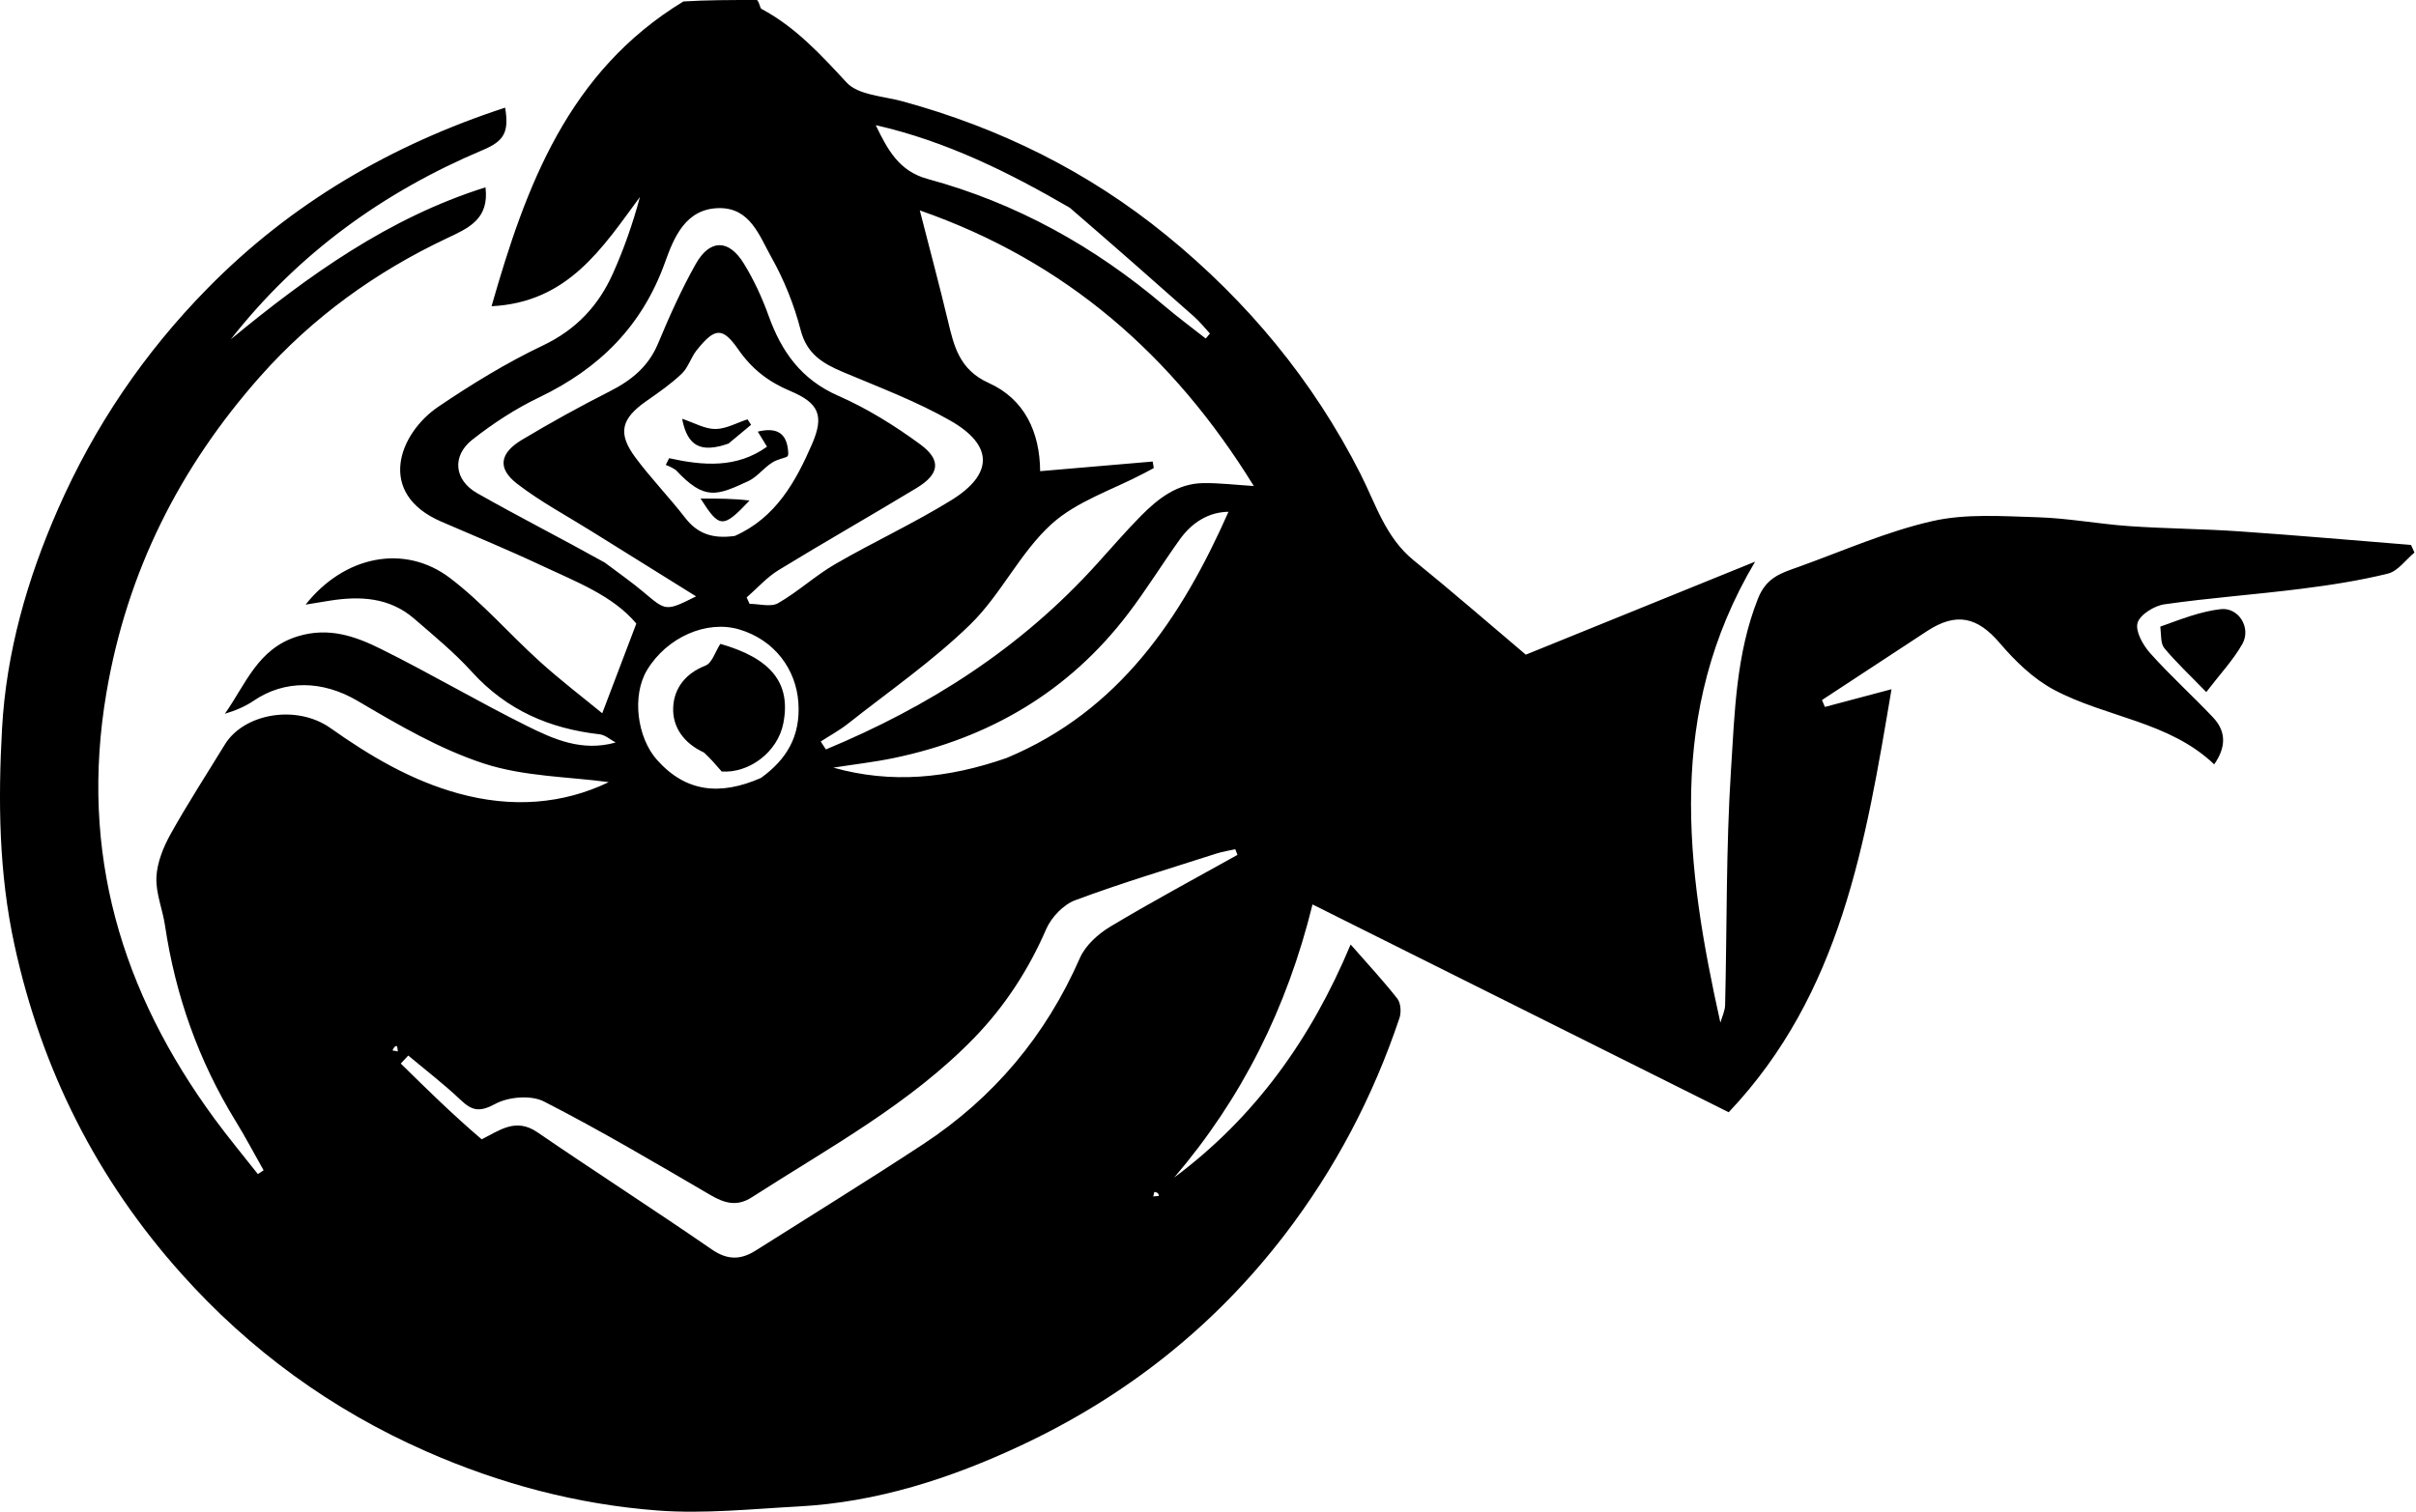 <svg width="810" height="507" viewBox="0 0 810 507" fill="none" xmlns="http://www.w3.org/2000/svg">
<head xmlns=""/><head xmlns=""/><head xmlns=""/><path d="M253.794 0C254.788 1.027 254.7 2.664 255.312 2.992C266.716 9.096 275.157 18.292 283.843 27.681C287.768 31.924 296.119 32.213 302.55 33.972C335.127 42.879 364.742 57.464 391.013 78.882C418.246 101.085 440.209 127.572 456.081 158.847C461.287 169.105 464.494 180.244 473.984 187.932C486.555 198.115 498.762 208.746 511.552 219.546C536.214 209.54 561.547 199.261 588.427 188.354C558.452 238.848 565.14 290.603 576.785 342.944C577.335 340.984 578.322 339.034 578.37 337.061C579.009 310.746 578.654 284.371 580.343 258.127C581.582 238.868 582.017 219.354 589.386 200.742C592.266 193.465 597.417 192.117 603.045 190.093C617.898 184.751 632.509 178.252 647.798 174.767C659.073 172.196 671.281 173.113 683.044 173.461C693.33 173.765 703.556 175.726 713.845 176.44C726.107 177.291 738.424 177.346 750.687 178.19C769.916 179.513 789.119 181.209 808.334 182.747C808.718 183.602 809.102 184.458 809.487 185.313C806.539 187.749 803.926 191.537 800.582 192.363C790.969 194.739 781.102 196.249 771.258 197.489C756.072 199.401 740.778 200.495 725.634 202.663C722.245 203.148 717.443 206.118 716.648 208.903C715.846 211.713 718.483 216.368 720.896 219.069C727.575 226.543 735.061 233.288 741.953 240.581C746.274 245.153 746.499 250.399 742.34 256.33C727.261 241.919 706.088 240.635 688.596 231.306C681.688 227.623 675.586 221.676 670.43 215.639C662.942 206.872 655.859 205.187 645.963 211.711C634.273 219.419 622.554 227.081 610.848 234.762C611.173 235.532 611.499 236.302 611.824 237.073C618.635 235.263 625.445 233.453 634.158 231.137C625.456 282.709 617.244 333.218 579.57 373.003C532.741 349.613 486.656 326.594 440.041 303.311C431.468 338.167 416.306 368.39 393.676 394.886C420.648 374.791 439.556 348.491 452.818 316.746C458.48 323.215 463.743 328.854 468.48 334.905C469.64 336.387 469.839 339.469 469.197 341.386C460.36 367.744 447.593 392.066 430.656 414.144C406.97 445.02 377.208 468.43 342.067 484.856C318.541 495.852 293.984 503.786 267.795 505.195C252.023 506.044 236.114 507.741 220.456 506.555C193.549 504.519 167.585 497.625 142.747 486.667C111.135 472.722 83.806 452.849 60.865 427.208C32.473 395.474 13.947 358.766 4.842 316.866C-0.406 292.715 -0.648 268.527 0.68 244.41C2.088 218.833 9.1 194.203 19.535 170.518C31.755 142.779 48.39 118.284 69.555 96.73C97.69 68.079 131.345 48.532 169.353 36.101C170.733 44.335 168.99 47.307 161.946 50.277C128.587 64.343 100.008 84.944 77.374 113.79C103.303 92.438 130.333 73.002 162.769 62.822C164.077 73.53 157.052 76.497 149.747 79.944C125.869 91.212 104.686 106.536 87.224 126.255C60.237 156.731 42.56 191.714 35.659 232.446C26.622 285.792 40.625 332.579 71.985 375.272C76.611 381.57 81.618 387.587 86.449 393.734C87.093 393.313 87.737 392.892 88.381 392.47C85.258 386.952 82.298 381.335 78.984 375.935C66.558 355.692 58.813 333.802 55.316 310.338C54.508 304.917 52.198 299.522 52.44 294.199C52.663 289.312 54.721 284.165 57.154 279.791C62.85 269.549 69.259 259.702 75.374 249.693C81.711 239.319 99.342 236.06 110.849 244.201C124.074 253.558 137.832 261.714 153.658 266.08C171.53 271.01 188.638 269.735 204.1 262.294C190.664 260.466 175.743 260.456 162.252 256.06C147.398 251.221 133.457 243.031 119.864 235.032C108.021 228.063 95.363 227.998 85.111 234.959C82.212 236.927 78.915 238.309 75.388 239.366C82.372 229.497 86.404 217.484 99.861 213.381C110.238 210.217 119.133 213.373 127.706 217.627C144.258 225.839 160.205 235.27 176.753 243.491C185.715 247.944 195.126 252.157 206.403 249.007C204.614 248.054 202.898 246.46 201.026 246.25C184.239 244.366 169.821 238.12 158.233 225.341C152.342 218.846 145.481 213.197 138.819 207.443C130.576 200.321 120.745 199.831 110.556 201.44C108.068 201.833 105.584 202.252 102.459 202.764C115.391 186.367 135.623 182.248 150.91 193.873C161.769 202.13 170.839 212.704 181.02 221.898C188.098 228.291 195.707 234.096 201.91 239.201C205.894 228.716 209.446 219.371 213.339 209.125C205.5 199.741 193.096 195.084 181.341 189.557C170.344 184.387 159.096 179.747 147.935 174.927C126.072 165.485 133.686 145.365 147.009 136.359C158.194 128.798 169.827 121.654 181.995 115.869C193.188 110.547 200.666 102.515 205.512 91.671C209.143 83.548 212.121 75.133 214.548 66.061C201.934 83.172 190.425 101.433 164.802 102.694C176.304 62.427 190.445 24.023 229.108 0.493C236.772 -4.82616e-08 244.905 0 253.794 0ZM367.96 188.883C372.814 183.559 377.498 178.068 382.567 172.958C388.317 167.16 394.739 162.13 403.423 162.014C408.774 161.942 414.134 162.603 420.354 162.989C393.272 119.054 357.204 87.575 308.377 70.559C311.76 83.776 314.928 95.543 317.754 107.391C319.835 116.114 321.626 123.991 331.524 128.452C343.495 133.848 348.63 144.913 348.721 158.012C361.433 156.922 373.942 155.85 386.452 154.778C386.575 155.509 386.698 156.24 386.821 156.972C385.749 157.542 384.679 158.116 383.605 158.684C373.089 164.248 360.98 168.062 352.462 175.82C341.954 185.391 335.563 199.399 325.334 209.382C312.782 221.632 298.14 231.75 284.312 242.677C281.462 244.929 278.221 246.684 275.161 248.668C275.739 249.555 276.317 250.441 276.895 251.328C311.275 237.026 342.2 217.508 367.96 188.883ZM161.481 382.075C167.428 379.154 172.855 374.705 180.168 379.712C199.539 392.977 219.302 405.672 238.627 419.001C243.901 422.639 248.361 422.541 253.35 419.381C272.064 407.525 290.935 395.909 309.447 383.746C333.132 368.185 350.631 347.345 362.061 321.254C363.914 317.023 368.19 313.184 372.284 310.726C386.257 302.338 400.648 294.647 414.879 286.69C414.634 286.058 414.388 285.426 414.143 284.794C412.03 285.271 409.867 285.59 407.813 286.25C391.999 291.334 376.06 296.092 360.508 301.884C356.539 303.362 352.482 307.605 350.76 311.574C344.847 325.208 336.918 337.414 326.681 347.981C305.069 370.29 277.852 384.917 252.078 401.51C247.073 404.733 242.936 403.535 238.172 400.755C219.745 390.002 201.364 379.11 182.388 369.398C178.071 367.189 170.527 367.794 166.117 370.167C160.928 372.959 158.373 372.626 154.471 368.91C148.909 363.615 142.769 358.926 136.876 353.979C136.038 354.874 135.2 355.77 134.362 356.666C142.986 365.152 151.61 373.639 161.481 382.075ZM202.725 188.642C207.118 191.965 211.667 195.102 215.868 198.652C223.323 204.95 223.255 205.058 233.366 199.994C221.177 192.401 209.749 185.3 198.339 178.171C189.956 172.933 181.15 168.235 173.362 162.223C166.689 157.073 167.493 151.979 175.025 147.469C184.614 141.727 194.423 136.313 204.392 131.258C211.642 127.582 217.375 122.987 220.62 115.206C224.401 106.141 228.436 97.112 233.242 88.563C237.984 80.126 244.324 80.142 249.388 88.388C252.748 93.859 255.503 99.825 257.677 105.875C262.015 117.95 268.618 127.28 281.015 132.718C290.706 136.969 299.933 142.712 308.487 148.99C315.717 154.298 314.991 158.995 307.324 163.641C291.964 172.95 276.335 181.815 261.02 191.196C257.066 193.618 253.868 197.274 250.322 200.362C250.652 201.078 250.981 201.793 251.311 202.508C254.537 202.508 258.431 203.675 260.86 202.284C267.539 198.46 273.311 193.06 279.972 189.199C292.806 181.76 306.358 175.522 318.96 167.73C333.101 158.985 333.094 149.329 318.613 141.058C307.217 134.549 294.741 129.883 282.596 124.751C275.852 121.901 270.509 118.742 268.424 110.663C266.242 102.202 262.864 93.813 258.577 86.199C254.644 79.215 251.573 69.755 241.26 69.792C229.825 69.833 225.9 79.776 222.965 87.961C215.282 109.383 200.915 123.6 180.798 133.245C172.859 137.051 165.293 141.995 158.362 147.445C151.432 152.894 152.239 160.989 159.971 165.384C173.732 173.206 187.869 180.368 202.725 188.642ZM246.361 179.728C260.007 173.673 266.767 161.604 272.262 148.895C276.382 139.364 274.558 135.171 264.966 131.134C257.653 128.057 252.129 123.817 247.535 117.208C242.18 109.506 239.6 109.923 233.568 117.455C231.638 119.864 230.758 123.224 228.586 125.301C225.016 128.716 220.886 131.588 216.81 134.425C208.241 140.388 206.958 145.254 213.045 153.448C218.234 160.432 224.348 166.722 229.677 173.61C233.714 178.828 238.655 180.811 246.361 179.728ZM337.462 254.201C375.22 238.449 396.118 207.24 411.867 171.636C405.289 171.715 399.685 175.116 395.522 180.934C389.609 189.199 384.264 197.886 378.102 205.955C358.186 232.031 331.615 247.553 299.708 254.199C293.001 255.596 286.165 256.369 279.388 257.43C298.88 262.897 317.707 261.067 337.462 254.201ZM255.098 260.901C263.732 254.691 268.438 246.873 267.667 235.632C266.897 224.414 259.655 214.601 247.875 211.095C236.896 207.828 223.557 213.706 216.918 224.736C211.787 233.261 213.57 247.328 220.281 254.847C229.963 265.694 241.425 266.872 255.098 260.901ZM358.678 69.678C338.259 57.81 317.249 47.355 293.602 41.974C297.615 50.279 301.431 57.413 311.007 60.013C340.647 68.059 366.924 82.637 390.31 102.514C394.82 106.347 399.592 109.871 404.244 113.538C404.711 112.975 405.178 112.411 405.645 111.847C403.889 109.954 402.275 107.9 400.353 106.193C386.841 94.193 373.265 82.264 358.678 69.678ZM387.006 399.727C386.883 400.226 386.76 400.725 386.637 401.224C387.267 401.177 387.898 401.13 388.529 401.082C388.441 400.485 388.354 399.887 387.006 399.727ZM131.604 352.285C132.198 352.388 132.792 352.492 133.386 352.595C133.287 351.984 133.297 351.316 133.023 350.798C132.94 350.643 132.067 350.907 131.604 352.285Z" fill="black"/>
<path d="M724.279 210.137C731.08 207.702 737.679 205.068 744.491 204.284C750.582 203.583 754.842 210.603 751.761 216.004C748.671 221.419 744.278 226.091 739.686 232.097C733.984 226.221 729.503 222.04 725.624 217.361C724.342 215.815 724.611 212.985 724.279 210.137Z" fill="black"/>
<path d="M226.635 157.677C225.27 156.736 224.24 156.32 223.21 155.904C223.583 155.157 223.957 154.409 224.331 153.662C235.77 156.187 246.986 157.098 257.151 149.802C256.315 148.437 255.326 146.823 254.055 144.748C260.643 143.151 263.793 145.398 264.241 151.415C264.413 153.737 263.969 152.957 260.327 154.395C256.818 155.78 254.366 159.72 250.89 161.332C240.343 166.224 236.241 168.005 226.635 157.677Z" fill="black"/>
<path d="M244.24 148.757C234.961 151.986 230.498 149.713 228.69 140.446C232.767 141.791 236.301 143.874 239.831 143.866C243.427 143.857 247.017 141.791 250.611 140.626C251.012 141.235 251.414 141.844 251.815 142.453C249.454 144.415 247.093 146.378 244.24 148.757Z" fill="black"/>
<path d="M251.288 167.857C242.401 177.269 241.236 177.225 234.877 167.193C240.629 167.193 245.963 167.193 251.288 167.857Z" fill="black"/>
<path d="M236.025 252.373C229.087 249.173 225.425 243.694 225.698 237.242C225.969 230.833 229.815 225.818 236.55 223.195C238.736 222.343 239.786 218.578 241.498 215.926C258.487 220.77 265.261 229.054 262.627 242.544C260.723 252.293 251.096 259.347 241.962 258.733C239.785 256.218 238.217 254.406 236.025 252.373Z" fill="black"/>
</svg>